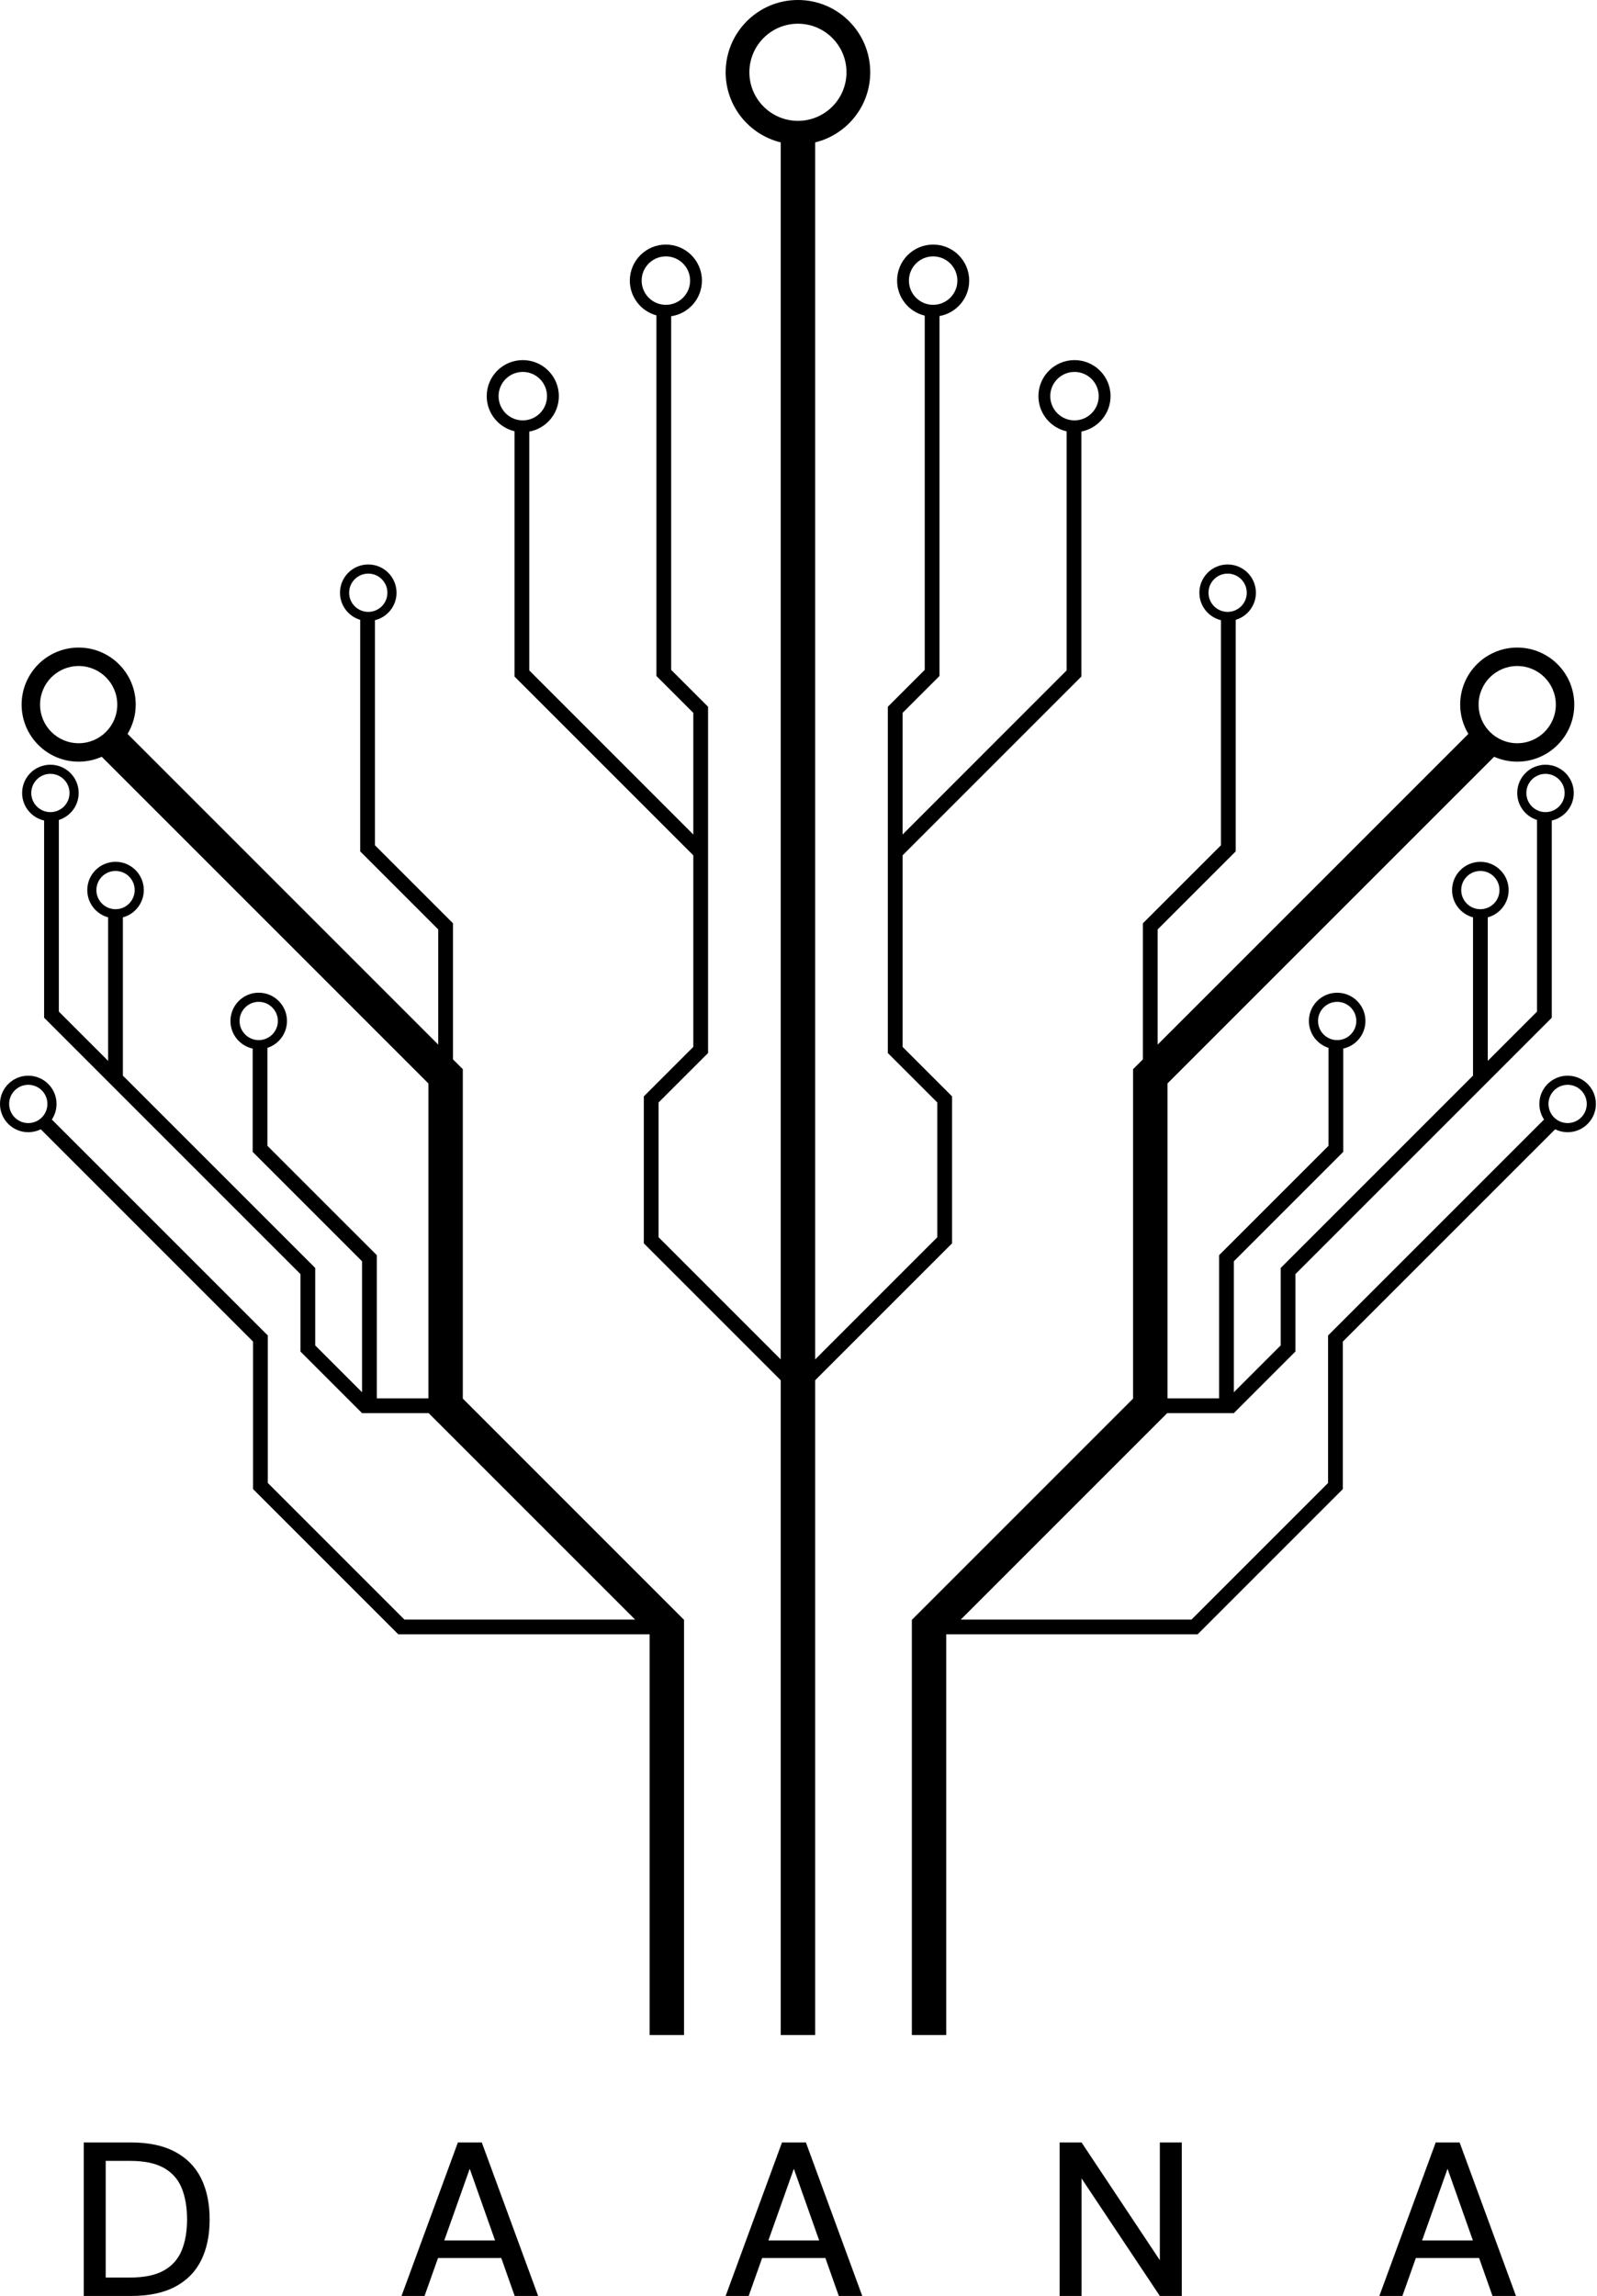 <svg xmlns="http://www.w3.org/2000/svg" xmlns:xlink="http://www.w3.org/1999/xlink" xmlns:serif="http://www.serif.com/" width="100%" height="100%" viewBox="0 0 971 1396" xml:space="preserve" style="fill-rule:evenodd;clip-rule:evenodd;stroke-linejoin:round;stroke-miterlimit:2;"><path d="M953.139,682.799c-6.428,0 -11.632,-5.203 -11.632,-11.631c0,-6.428 5.204,-11.631 11.632,-11.631c6.427,-0 11.631,5.203 11.631,11.631c-0,6.428 -5.204,11.631 -11.631,11.631Zm-218.353,-322.422c-0,-6.428 5.203,-11.631 11.631,-11.631c6.428,-0 11.631,5.203 11.631,11.631c0,6.428 -5.203,11.631 -11.631,11.631c-6.428,0 -11.631,-5.203 -11.631,-11.631Zm187.712,44.544c12.968,-0 23.472,10.503 23.472,23.472c-0,12.968 -10.504,23.472 -23.472,23.472c-12.969,-0 -23.488,-10.504 -23.488,-23.472c-0,-12.969 10.519,-23.472 23.488,-23.472Zm-121.114,215.807c-0,-6.411 5.22,-11.631 11.631,-11.631c6.428,-0 11.648,5.22 11.648,11.631c-0,6.428 -5.22,11.632 -11.648,11.632c-6.411,-0 -11.631,-5.204 -11.631,-11.632Zm87.058,-79.582c-0,-6.428 5.219,-11.632 11.631,-11.632c6.428,0 11.631,5.204 11.631,11.632c0,6.427 -5.203,11.631 -11.631,11.631c-6.412,-0 -11.631,-5.204 -11.631,-11.631Zm39.598,-59.027c-0,-6.428 5.219,-11.631 11.647,-11.631c6.412,-0 11.631,5.203 11.631,11.631c0,6.428 -5.219,11.631 -11.631,11.631c-6.428,0 -11.647,-5.203 -11.647,-11.631Zm25.099,171.876c-9.489,0 -17.19,7.684 -17.19,17.173c0,3.512 1.048,6.75 2.852,9.473l-131.311,131.295l-0,89.667l-83.063,83.063l-140.268,-0l125.528,-125.528l40.516,-0l37.423,-37.44l0,-47.072l116.958,-116.942l38.921,-38.937l-0,-119.89c7.652,-1.74 13.371,-8.57 13.371,-16.738c0,-9.489 -7.7,-17.189 -17.189,-17.189c-9.489,-0 -17.189,7.7 -17.189,17.189c-0,7.701 5.058,14.209 12.034,16.4l-0,116.522l-29.948,29.949l-0,-87.267c7.297,-1.982 12.694,-8.635 12.694,-16.577c0,-9.489 -7.716,-17.173 -17.205,-17.173c-9.489,-0 -17.189,7.684 -17.189,17.173c-0,7.958 5.396,14.611 12.726,16.577l0,96.24l-116.941,116.941l0,47.089l-28.466,28.466l-0,-79.631l66.501,-66.501l0,-62.812c7.717,-1.692 13.5,-8.555 13.5,-16.787c0,-9.488 -7.684,-17.173 -17.189,-17.173c-9.488,0 -17.189,7.685 -17.189,17.173c0,7.652 5.01,14.129 11.921,16.352l0,59.542l-66.517,66.501l-0,87.042l-31.382,-0l-0,-191.45l198.618,-198.618c4.301,1.901 9.038,2.98 14.032,2.98c19.154,0 34.684,-15.53 34.684,-34.684c0,-19.155 -15.53,-34.685 -34.684,-34.685c-19.155,0 -34.685,15.53 -34.685,34.685c0,6.524 1.837,12.598 4.962,17.817l-188.904,188.888l0,-70.029l47.46,-47.46l-0,-140.752c7.088,-2.11 12.275,-8.699 12.275,-16.48c0,-9.489 -7.7,-17.189 -17.189,-17.189c-9.489,-0 -17.189,7.7 -17.189,17.189c-0,8.087 5.606,14.853 13.13,16.69l-0,136.837l-47.46,47.443l-0,82.724l-5.977,5.977l0,200.262l-134.501,134.517l0,252.425l20.911,-0l-0,-243.613l152.818,-0l88.314,-88.314l-0,-89.668l129.088,-129.072c2.288,1.128 4.849,1.772 7.588,1.772c9.488,0 17.189,-7.684 17.189,-17.189c-0,-9.489 -7.701,-17.173 -17.189,-17.173" style="fill-rule:nonzero;"></path><path d="M17.189,682.799c-6.428,0 -11.631,-5.203 -11.631,-11.631c-0,-6.428 5.203,-11.631 11.631,-11.631c6.428,-0 11.632,5.203 11.632,11.631c-0,6.428 -5.204,11.631 -11.632,11.631Zm41.419,-141.653c-0,-6.428 5.219,-11.632 11.647,-11.632c6.412,0 11.631,5.204 11.631,11.632c0,6.427 -5.219,11.631 -11.631,11.631c-6.428,-0 -11.647,-5.204 -11.647,-11.631Zm-39.598,-59.027c-0,-6.428 5.203,-11.647 11.631,-11.647c6.428,-0 11.631,5.219 11.631,11.647c0,6.412 -5.203,11.631 -11.631,11.631c-6.428,0 -11.631,-5.219 -11.631,-11.631Zm126.655,138.609c0,-6.411 5.22,-11.631 11.631,-11.631c6.428,-0 11.648,5.22 11.648,11.631c-0,6.428 -5.22,11.632 -11.648,11.632c-6.411,-0 -11.631,-5.204 -11.631,-11.632Zm-97.835,-168.863c-12.968,-0 -23.472,-10.504 -23.472,-23.472c0,-12.969 10.504,-23.472 23.472,-23.472c12.969,-0 23.472,10.503 23.472,23.472c0,12.968 -10.503,23.472 -23.472,23.472Zm164.449,-91.488c0,-6.428 5.204,-11.631 11.632,-11.631c6.427,-0 11.631,5.203 11.631,11.631c-0,6.428 -5.204,11.631 -11.631,11.631c-6.428,0 -11.632,-5.203 -11.632,-11.631Zm69.128,289.671l-5.977,-5.977l-0,-82.724l-47.46,-47.443l0,-136.837c7.524,-1.821 13.13,-8.603 13.13,-16.69c-0,-9.489 -7.701,-17.189 -17.189,-17.189c-9.489,-0 -17.19,7.7 -17.19,17.189c0,7.781 5.188,14.37 12.276,16.464l0,140.768l47.46,47.46l-0,70.029l-188.904,-188.904c3.125,-5.203 4.962,-11.293 4.962,-17.801c-0,-19.155 -15.53,-34.685 -34.685,-34.685c-19.154,0 -34.684,15.53 -34.684,34.685c-0,19.154 15.53,34.684 34.684,34.684c4.994,0 9.73,-1.079 14.032,-2.98l198.618,198.618l-0,191.45l-31.382,-0l0,-87.042l-66.518,-66.501l0,-59.542c6.912,-2.223 11.906,-8.7 11.906,-16.352c-0,-9.488 -7.685,-17.189 -17.19,-17.189c-9.488,0 -17.173,7.701 -17.173,17.189c0,8.232 5.768,15.095 13.5,16.787l0,62.812l66.502,66.501l-0,79.631l-28.466,-28.466l-0,-47.089l-116.942,-116.941l0,-96.24c7.314,-1.966 12.711,-8.635 12.711,-16.577c0,-9.489 -7.684,-17.19 -17.173,-17.19c-9.505,0 -17.189,7.701 -17.189,17.19c-0,7.942 5.38,14.595 12.678,16.577l0,87.267l-29.964,-29.949l-0,-116.522c6.992,-2.191 12.05,-8.699 12.05,-16.4c0,-9.505 -7.7,-17.189 -17.189,-17.189c-9.489,-0 -17.189,7.684 -17.189,17.189c-0,8.168 5.719,14.998 13.371,16.738l-0,119.89l38.921,38.937l116.942,116.942l-0,47.072l37.439,37.44l40.5,-0l125.544,125.528l-140.268,-0l-83.063,-83.063l0,-89.667l-131.311,-131.295c1.804,-2.723 2.851,-5.961 2.851,-9.473c0,-9.489 -7.7,-17.173 -17.189,-17.173c-9.488,0 -17.189,7.684 -17.189,17.173c0,9.489 7.701,17.189 17.189,17.189c2.723,0 5.3,-0.644 7.604,-1.772l129.072,129.072l0,89.668l88.314,88.314l152.802,-0l0,243.613l20.927,-0l-0,-252.425l-134.501,-134.517l-0,-200.262" style="fill-rule:nonzero;"></path><path d="M455.635,43.948c-0,-16.304 13.226,-29.53 29.529,-29.53c16.303,0 29.513,13.226 29.513,29.53c0,16.303 -13.21,29.529 -29.513,29.529c-16.303,-0 -29.529,-13.226 -29.529,-29.529Zm-152.496,196.894c-0,-8.119 6.589,-14.724 14.724,-14.724c8.136,-0 14.725,6.605 14.725,14.724c-0,8.152 -6.589,14.741 -14.725,14.741c-8.135,-0 -14.724,-6.589 -14.724,-14.741Zm86.993,-70.239c-0,-8.135 6.589,-14.724 14.724,-14.724c8.136,-0 14.741,6.589 14.741,14.724c-0,8.136 -6.605,14.725 -14.741,14.725c-8.135,-0 -14.724,-6.589 -14.724,-14.725Zm162.5,0c-0,-8.135 6.605,-14.724 14.724,-14.724c8.136,-0 14.741,6.589 14.741,14.724c-0,8.136 -6.605,14.725 -14.741,14.725c-8.119,-0 -14.724,-6.589 -14.724,-14.725Zm85.946,70.239c-0,-8.119 6.589,-14.724 14.724,-14.724c8.12,-0 14.725,6.605 14.725,14.724c-0,8.152 -6.605,14.741 -14.725,14.741c-8.135,-0 -14.724,-6.589 -14.724,-14.741Zm-59.703,425.735l-30.093,-30.093l-0,-116.442l108.709,-108.709l-0,-148.968c10.101,-1.966 17.737,-10.842 17.737,-21.523c-0,-12.098 -9.827,-21.909 -21.926,-21.909c-12.114,-0 -21.925,9.811 -21.925,21.909c-0,10.471 7.346,19.219 17.141,21.394l-0,145.375l-99.736,99.752l-0,-73.944l22.441,-22.425l-0,-218.836c10.262,-1.82 18.059,-10.761 18.059,-21.555c-0,-12.098 -9.811,-21.909 -21.926,-21.909c-12.098,-0 -21.909,9.811 -21.909,21.909c-0,10.343 7.169,18.994 16.803,21.297l-0,215.373l-22.442,22.441l0,210.491l30.094,30.077l-0,81.919l-74.267,74.282l0,-739.909c19.203,-4.688 33.477,-21.974 33.477,-42.626c-0,-24.262 -19.687,-43.948 -43.948,-43.948c-24.261,0 -43.948,19.686 -43.948,43.948c0,20.652 14.274,37.938 33.477,42.626l-0,739.909l-74.267,-74.282l0,-81.919l30.093,-30.077l0,-210.491l-22.441,-22.441l0,-215.002c10.585,-1.563 18.704,-10.649 18.704,-21.668c-0,-12.098 -9.811,-21.909 -21.926,-21.909c-12.098,-0 -21.909,9.811 -21.909,21.909c-0,10.117 6.847,18.607 16.158,21.136l0,219.255l22.441,22.425l0,73.944l-99.736,-99.752l0,-145.214c10.214,-1.853 17.979,-10.794 17.979,-21.555c-0,-12.098 -9.811,-21.909 -21.926,-21.909c-12.098,-0 -21.925,9.811 -21.925,21.909c-0,10.391 7.217,19.058 16.899,21.33l-0,149.161l108.709,108.709l0,116.442l-30.093,30.093l-0,89.345l83.24,83.24l-0,398.09l20.942,-0l0,-398.09l83.24,-83.24l-0,-89.345" style="fill-rule:nonzero;"></path><path d="M50.932,1395.89l0,-93.334l28.667,0c10.844,0 19.822,1.912 26.933,5.734c7.111,3.822 12.378,9.222 15.8,16.2c3.423,6.978 5.134,15.266 5.134,24.866c-0,9.6 -1.711,17.867 -5.134,24.8c-3.422,6.934 -8.666,12.289 -15.733,16.067c-7.067,3.778 -16.067,5.667 -27,5.667l-28.667,-0Zm13.334,-11.2l14.8,-0c8.622,-0 15.466,-1.422 20.533,-4.267c5.067,-2.844 8.689,-6.911 10.867,-12.2c2.177,-5.289 3.266,-11.578 3.266,-18.867c0,-7.377 -1.089,-13.733 -3.266,-19.066c-2.178,-5.334 -5.8,-9.422 -10.867,-12.267c-5.067,-2.844 -11.911,-4.267 -20.533,-4.267l-14.8,0l-0,70.934Z" style="fill-rule:nonzero;"></path><path d="M244.132,1395.89l34.267,-93.334l14.533,0l34.267,93.334l-14.267,-0l-27.333,-77.334l-27.467,77.334l-14,-0Zm15.467,-23.067l3.733,-10.667l43.867,0l3.733,10.667l-51.333,0Z" style="fill-rule:nonzero;"></path><path d="M441.199,1395.89l34.267,-93.334l14.533,0l34.267,93.334l-14.267,-0l-27.333,-77.334l-27.467,77.334l-14,-0Zm15.467,-23.067l3.733,-10.667l43.867,0l3.733,10.667l-51.333,0Z" style="fill-rule:nonzero;"></path><path d="M644.266,1395.89l-0,-93.334l13.333,0l47.6,71.6l0,-71.6l13.333,0l0,93.334l-13.333,-0l-47.6,-71.467l0,71.467l-13.333,-0Z" style="fill-rule:nonzero;"></path><path d="M838.666,1395.89l34.266,-93.334l14.534,0l34.266,93.334l-14.266,-0l-27.334,-77.334l-27.466,77.334l-14,-0Zm15.466,-23.067l3.734,-10.667l43.866,0l3.734,10.667l-51.334,0Z" style="fill-rule:nonzero;"></path></svg>